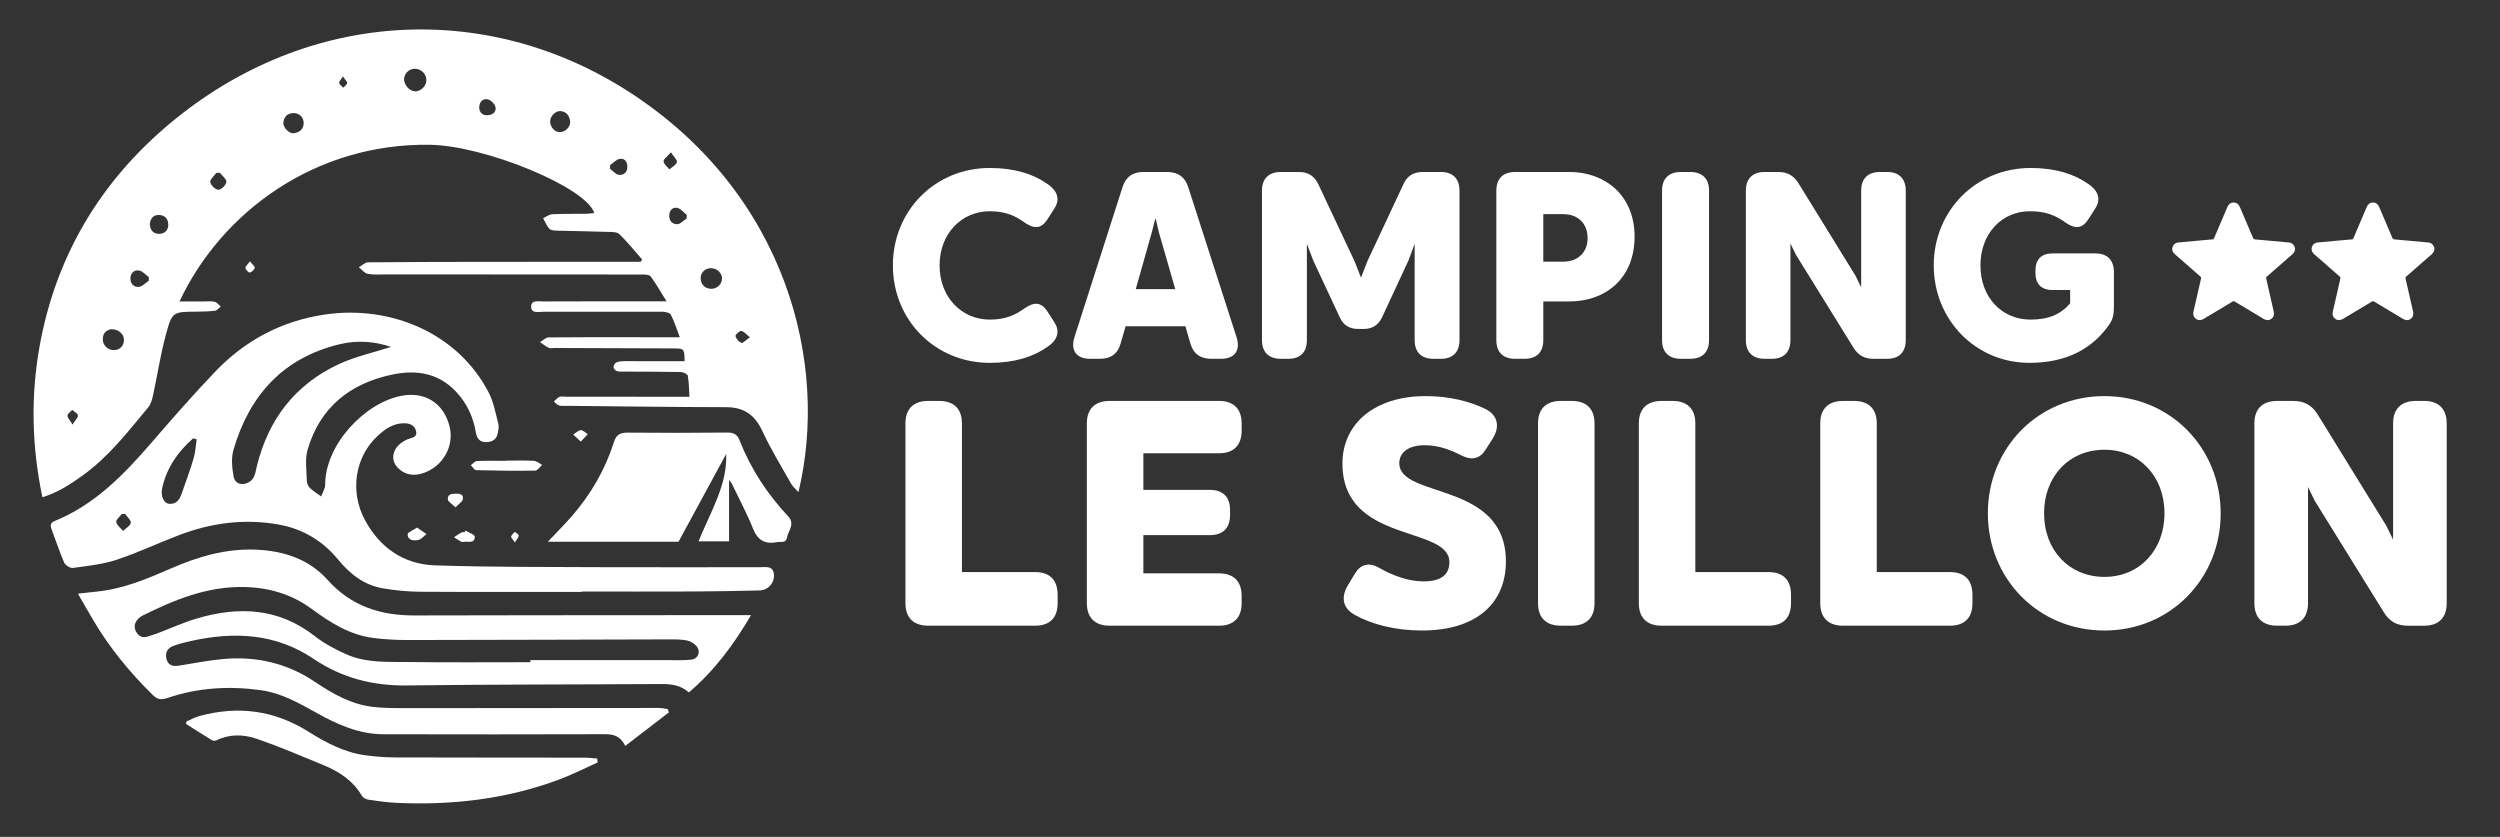 <?xml version="1.0" encoding="utf-8"?>
<!-- Generator: Adobe Illustrator 23.0.1, SVG Export Plug-In . SVG Version: 6.00 Build 0)  -->
<svg version="1.1" id="Calque_1" xmlns="http://www.w3.org/2000/svg" xmlns:xlink="http://www.w3.org/1999/xlink" x="0px" y="0px"
	 viewBox="0 0 1198.98 401.36" style="enable-background:new 0 0 1198.98 401.36;" xml:space="preserve">
<rect x="0" y="0" width="1198.98" height="401.36" fill="#333333" stroke="none"/>
<style type="text/css">
	.st0{fill:#FFFFFF;}
</style>
<path class="st0" d="M307.96,124.43c-3.6-4.09-7.03-8.35-10.91-12.15c-1.08-1.06-3.48-1.01-5.29-1.07
	c-8.12-0.26-16.24-0.35-24.36-0.59c-1.34-0.04-3.11-0.07-3.89-0.87c-1.34-1.38-2.06-3.37-3.04-5.1c1.47-0.66,2.92-1.83,4.42-1.9
	c5.36-0.27,10.74-0.15,16.12-0.23c1.3-0.02,2.6-0.21,4-0.33c-3.74-12.35-52.45-32.36-78.84-32.76c-54.75-0.82-99.77,32-120.09,75.14
	c4.22,0,8.11-0.01,12.01,0c1.62,0.01,3.32-0.23,4.85,0.18c1.1,0.29,1.97,1.47,2.94,2.25c-0.91,0.7-1.76,1.88-2.74,2.01
	c-2.96,0.38-5.97,0.43-8.97,0.46c-11.21,0.1-11.62-0.03-14.6,10.98c-2.6,9.58-4.08,19.46-6.18,29.18c-0.43,1.98-1.02,4.19-2.27,5.69
	c-9.66,11.61-18.9,23.65-31.32,32.59c-5.85,4.21-11.85,8.22-19.46,10.56c-5.21-24.74-5.66-49.23-1.14-73.58
	c7.62-40.98,27.58-75.42,58.85-102.73c66.17-57.8,154.25-62.96,223.75-18.03c75.47,48.79,95.98,130.41,81.13,191.88
	c-1.33-1.49-2.71-2.6-3.52-4.04c-4.72-8.35-9.77-16.55-13.78-25.23c-3.59-7.78-8.82-11.45-17.39-11.46
	c-25.49-0.04-50.99-0.41-76.48-0.65c-1.25-0.01-2.56,0.14-3.72-0.21c-0.9-0.27-1.59-1.21-2.38-1.84c0.85-0.76,1.59-1.77,2.58-2.22
	c0.84-0.38,1.97-0.11,2.97-0.11c18.12,0.02,36.25,0.03,54.37,0.05c1.49,0,2.98,0,5.07,0c-0.22-3.55-0.21-6.89-0.79-10.12
	c-0.14-0.79-2.21-1.74-3.4-1.77c-9.25-0.18-18.49-0.15-27.74-0.2c-1-0.01-2.08,0.08-2.96-0.28c-0.67-0.27-1.52-1.19-1.51-1.81
	c0.02-0.8,0.63-2.01,1.3-2.29c1.21-0.51,2.66-0.62,4.01-0.63c8.25-0.03,16.5,0.02,24.75,0.03c1.34,0,2.68,0,4.03,0
	c-0.11-6.08-0.14-6.12-5.57-6.14c-18.87-0.07-37.75-0.13-56.62-0.2c-1,0-2.14,0.29-2.97-0.09c-1.49-0.69-2.8-1.79-4.18-2.72
	c1.37-0.79,2.73-2.25,4.11-2.27c14.75-0.16,29.5-0.09,44.25-0.08c5.98,0,11.97,0,18.68,0c-1.52-3.97-2.61-7.54-4.3-10.79
	c-0.5-0.96-2.69-1.44-4.1-1.45c-19-0.05-38,0.06-56.99,0.02c-2.27,0-5.94,1.03-5.91-2.56c0.03-3.22,3.59-2.37,5.79-2.38
	c18-0.08,36-0.06,54-0.07c1.33,0,2.67,0,5.15,0c-2.82-4.53-5-8.39-7.61-11.94c-0.63-0.85-2.68-0.91-4.08-0.91
	c-40.75-0.06-81.49-0.06-122.24-0.07c-3.12,0-6.31,0.29-9.35-0.24c-1.57-0.28-2.88-2.07-4.3-3.18c1.47-0.82,2.94-2.34,4.42-2.36
	c20.12-0.2,40.25-0.21,60.37-0.23c21.75-0.02,43.5-0.01,65.24-0.02c1.72,0,3.43,0,5.15,0C307.48,125.18,307.72,124.81,307.96,124.43
	z M198.93,32.97c-2.68-0.03-5.07,2.26-5.14,4.93c-0.08,2.8,2.59,5.81,5.21,5.9c2.85,0.1,5.54-2.57,5.49-5.43
	C204.44,35.4,201.98,33,198.93,32.97z M53.29,157.9c-2.21,0.33-3.98,1.78-4,4.75c-0.02,3.03,2.54,5.38,5.53,5.26
	c2.83-0.11,4.79-2.29,4.62-5.15C59.28,160.05,56.73,157.8,53.29,157.9z M346.28,133.57c0.02-2.57-2.32-4.84-5.12-4.95
	c-2.86-0.11-5.1,1.95-5.13,4.74c-0.03,3.04,2.07,5.13,5.17,5.15C343.91,138.52,346.26,136.24,346.28,133.57z M263.84,58.13
	c0,2.82,2.18,5.27,4.66,5.25c2.55-0.02,5.16-2.53,4.94-5.04c-0.24-2.69-1.61-4.75-4.51-5.06C266.51,53.03,263.84,55.73,263.84,58.13
	z M140.75,54.23c-3.01,0.06-4.57,1.82-4.84,4.59c-0.23,2.31,2.82,5.4,4.98,5.08c2.65-0.39,4.66-1.75,4.75-4.77
	C145.71,56.29,143.57,54.2,140.75,54.23z M71.83,107.31c0.13,2.95,1.59,4.78,4.32,4.84c2.69,0.07,4.58-1.62,4.56-4.39
	c-0.03-2.59-1.43-4.53-4.34-4.66C73.39,102.98,72.22,104.86,71.83,107.31z M71.33,134.68c0.02-0.59,0.04-1.18,0.06-1.76
	c-1.51-1.1-2.89-2.79-4.56-3.15c-2.32-0.51-4.17,1.07-4.28,3.54c-0.12,2.59,1.55,4.52,4.05,4.28
	C68.25,137.42,69.76,135.7,71.33,134.68z M105.49,82.88c-0.58,0-1.15,0.01-1.73,0.01c-1.06,1.5-3.13,3.17-2.92,4.46
	c0.24,1.49,2.51,3.67,3.88,3.66c1.39-0.01,3.66-2.23,3.85-3.7C108.74,85.99,106.61,84.37,105.49,82.88z M329.26,104.81
	c0.04-0.57,0.09-1.13,0.13-1.7c-1.46-1.17-2.76-2.94-4.41-3.36c-2.09-0.53-3.83,0.79-4.01,3.29c-0.21,2.76,1.39,4.53,3.83,4.48
	C326.31,107.49,327.78,105.77,329.26,104.81z M292.56,79.27c0.01,0.57,0.02,1.15,0.03,1.72c1.42,1.02,2.79,2.77,4.28,2.89
	c2.44,0.2,4.17-1.49,4.01-4.23c-0.13-2.34-1.59-3.95-3.86-3.42C295.39,76.62,294.04,78.22,292.56,79.27z M233.25,55.28
	c3.04,0.02,4.77-1.53,4.41-3.81c-0.23-1.46-2.07-3.34-3.56-3.78c-2.4-0.71-4.14,1.18-4.27,3.51
	C229.71,53.49,231.06,55.18,233.25,55.28z M321.79,73.05c-1.73,2-3.6,3.21-3.54,4.33c0.07,1.33,1.79,2.57,2.8,3.86
	c1.27-1.13,3.16-2.07,3.59-3.46C324.93,76.83,323.19,75.25,321.79,73.05z M359.66,161.74c-1.87-1.45-2.96-2.92-4.16-3.01
	c-0.92-0.07-2.93,1.89-2.77,2.46c0.37,1.3,1.62,2.83,2.84,3.23C356.36,164.67,357.74,163.06,359.66,161.74z M34.77,203.62
	c1.37-2.15,2.73-3.35,2.61-4.37c-0.11-0.98-1.77-1.79-2.75-2.67c-0.8,0.9-2.23,1.79-2.25,2.71
	C32.36,200.39,33.53,201.51,34.77,203.62z M164.44,36.64c-0.9,1.53-1.87,2.43-1.75,3.16c0.14,0.83,1.25,1.5,1.93,2.24
	c0.66-0.74,1.81-1.44,1.86-2.22C166.52,39.03,165.49,38.18,164.44,36.64z"/>
<path class="st0" d="M279.18,283.87c-25.87,0-51.73,0.1-77.6-0.07c-5.96-0.04-11.97-0.63-17.84-1.62
	c-9.03-1.52-15.8-6.78-21.56-13.79c-7.36-8.97-16.88-14.71-28.38-16.8c-16.52-2.99-32.57-0.83-48.13,5.12
	c-10.01,3.83-19.75,8.46-29.91,11.8c-6.66,2.19-13.83,2.91-20.83,3.87c-1.29,0.18-3.61-1.3-4.16-2.58
	c-2.29-5.25-4.03-10.73-6.07-16.08c-0.71-1.86-0.45-3.04,1.5-3.84c19.25-7.83,33.17-22.21,46.41-37.53
	c10.04-11.62,20.15-23.2,30.77-34.28c14.33-14.96,31.94-24.24,52.52-27.24c31.3-4.57,63.7,8.79,78.5,37.48
	c2.35,4.55,3.26,9.88,4.6,14.91c0.36,1.36,0.04,2.98-0.24,4.43c-0.57,3.02-2.55,4.35-5.59,4.39c-3.15,0.04-4.47-1.82-4.93-4.56
	c-1.24-7.46-4.3-14.05-9.47-19.58c-8.49-9.07-19.17-10.67-30.65-8.26c-20.26,4.25-34.6,15.69-40.57,35.93
	c-1.38,4.67-0.47,10.04-0.4,15.08c0.02,1.15,0.65,2.57,1.48,3.36c1.62,1.55,3.57,2.74,5.38,4.08c0.68-1.86,1.95-3.73,1.95-5.59
	c-0.05-19.15,18.77-39.14,36.37-42.64c11.22-2.23,20.38,3.28,23.25,14.53c2.5,9.77-3.44,19.88-13.39,22.75
	c-3.85,1.11-7.49,0.56-10.56-2c-5.35-4.47-3.39-11.42,3.93-14.5c1.78-0.75,4.69-0.72,3.99-3.86c-0.65-2.91-3.09-3.77-5.74-3.79
	c-5.25-0.03-9.25,2.84-12.83,6.19c-10.81,10.1-13.3,26.63-5.93,40.28c7.19,13.32,18.63,21.18,33.62,21.68
	c26.58,0.89,53.2,0.75,79.8,0.87c25.37,0.11,50.73-0.01,76.1,0.01c2.88,0,6.41-0.82,6.63,3.84c0.18,3.82-2.86,7.21-6.94,7.31
	c-10.74,0.27-21.48,0.45-32.23,0.5c-17.62,0.08-35.24,0.02-52.86,0.02C279.18,283.73,279.18,283.8,279.18,283.87z M187.54,166.37
	c-7.93-2.7-16.34-3.29-24.74-1.26c-27.08,6.55-43.16,24.48-50.8,50.51c-1.16,3.96-0.75,8.66,0.01,12.82
	c0.65,3.6,3.87,4.53,6.98,3.02c3.33-1.61,3.47-4.91,4.2-7.89c5.5-22.41,18.33-39.15,39.28-48.92
	C170.37,170.97,179.11,169.09,187.54,166.37z M94.32,210.7c-0.56-0.16-1.13-0.32-1.69-0.48c-7.42,6.5-12.83,14.31-14.91,24.19
	c-0.71,3.36,0.81,6.85,3.14,7.17c3.48,0.47,5.2-1.77,6.22-4.71c1.96-5.65,4.07-11.26,5.76-16.98
	C93.72,216.94,93.85,213.77,94.32,210.7z M60.04,246.49c-0.55,0-1.09,0.01-1.64,0.01c-0.96,1.31-2.85,2.78-2.65,3.88
	c0.28,1.56,2.1,2.83,3.26,4.23c1.32-1.26,3.44-2.37,3.7-3.83C62.94,249.56,61.02,247.94,60.04,246.49z"/>
<path class="st0" d="M299.88,357.74c-2.49-5.03-5.91-5.63-9.93-5.62c-35.37,0.09-70.73,0.12-106.1,0.02
	c-11.71-0.03-22.11-4.68-32.08-10.27c-8.51-4.77-16.97-9.54-26.84-10.89c-15.17-2.08-30.14-1.18-44.67,3.79
	c-2.98,1.02-4.85,0.64-6.92-1.39c-11.12-10.89-20.91-22.84-28.81-36.28c-2.26-3.85-4.48-7.73-7.18-12.38
	c3.65-0.4,6.52-0.74,9.4-1.04c12.47-1.3,23.84-6.08,35.17-11.03c13.16-5.75,26.68-9.71,41.28-9.02
	c13.14,0.63,25.09,4.63,33.88,14.45c11.37,12.7,25.48,17.14,41.81,17.09c40.74-0.11,81.48-0.11,122.22-0.14
	c12.61-0.01,25.23,0,39.08,0c-8.43,14.36-17.67,26.7-29.81,37.05c-4.17-3.68-8.76-4.05-13.63-4.02
	c-40.49,0.26-80.98,0.15-121.46,0.68c-16.41,0.21-31.21-3.53-44.88-12.75c-18.16-12.25-38.22-13.2-58.96-8.54
	c-2.79,0.63-5.59,1.31-8.26,2.31c-2.75,1.03-4.14,3.13-3.36,6.22c0.78,3.07,2.97,3.73,5.76,3.3c7.12-1.1,14.21-2.56,21.37-3.21
	c15.91-1.44,30.7,1.93,44.12,10.97c8.62,5.81,17.65,10.92,28.27,12.04c4.21,0.45,8.47,0.55,12.71,0.55
	c41.24-0.01,82.48-0.08,123.72-0.1c1.48,0,2.96,0.35,4.45,0.54c0.19,0.53,0.38,1.05,0.57,1.58
	C314.01,346.88,307.21,352.1,299.88,357.74z M254.36,317.59c0-0.33,0-0.66,0-0.99c21.98,0,43.97,0.01,65.95-0.01
	c3.73,0,7.5,0.2,11.19-0.23c3.5-0.41,4.76-4.04,2.4-6.65c-1.09-1.2-2.79-2.2-4.38-2.53c-2.54-0.52-5.21-0.55-7.82-0.54
	c-41.98,0.1-83.95,0.27-125.93,0.31c-5.6,0.01-11.25-0.28-16.8-1.01c-11.24-1.46-20.5-7.29-29.43-13.87
	c-9.62-7.08-20.52-10.32-32.51-10.55c-17.73-0.34-33.42,6.14-48.83,13.79c-0.66,0.33-1.27,0.81-1.79,1.34
	c-1.87,1.89-2.43,4.07-1.05,6.46c1.29,2.22,3.18,3.03,5.71,2.09c1.39-0.52,2.85-0.86,4.24-1.39c6.41-2.42,12.67-5.3,19.22-7.23
	c20.02-5.89,39.07-5.06,56.37,8.46c4.65,3.63,10.06,6.51,15.49,8.88c9.38,4.09,19.57,3.46,29.5,3.58
	C215.38,317.76,234.88,317.59,254.36,317.59z"/>
<path class="st0" d="M349.65,230.17c0,10.26,0,19.68,0,29.46c-4.98,0-9.65,0-14.64,0c5.58-13.87,13.88-26.97,13.27-41.92
	c-7.45,13.71-15.15,27.9-22.87,42.11c-20.83,0-41.5,0-62.69,0c4.1-4.34,7.96-8.17,11.52-12.26c9.13-10.47,15.99-22.3,20.2-35.56
	c1.1-3.46,2.94-4.55,6.5-4.52c15.99,0.16,31.98,0.13,47.97-0.03c2.96-0.03,4.7,0.96,5.73,3.6c5.38,13.78,13.36,25.9,23.43,36.68
	c3.33,3.56,0,6.74-0.62,10.06c-0.54,2.89-3.01,1.87-4.84,2.22c-5.65,1.06-9.2-0.8-11.45-6.44c-2.95-7.39-6.75-14.44-10.2-21.63
	C350.76,231.54,350.43,231.22,349.65,230.17z"/>
<path class="st0" d="M286.63,365.65c-6.09,2.74-12.06,5.81-18.31,8.15c-25.27,9.47-51.53,12.48-78.35,11.23
	c-4.48-0.21-8.94-0.86-13.38-1.52c-1.1-0.16-2.49-0.93-3.02-1.84c-4.26-7.29-10.89-11.6-18.39-14.7
	c-10.57-4.38-21.12-8.88-31.92-12.61c-6.27-2.17-12.99-2.46-19.36,0.65c-0.59,0.29-1.59,0.37-2.11,0.06
	c-4.22-2.55-8.37-5.22-12.54-7.85c0.05-0.4,0.1-0.8,0.15-1.2c2.11-0.9,4.15-2.06,6.35-2.65c18.39-4.98,35.72-2.76,52.02,7.45
	c8.57,5.37,17.53,10.14,27.79,11.46c4.57,0.59,9.2,0.97,13.8,0.98c30.36,0.1,60.72,0.07,91.08,0.11c1.99,0,3.97,0.28,5.96,0.43
	C286.47,364.42,286.55,365.04,286.63,365.65z"/>
<path class="st0" d="M242.61,220.92c4.48,0,8.97-0.16,13.44,0.09c1.36,0.08,2.66,1.27,3.98,1.95c-1.12,0.96-2.24,2.73-3.38,2.75
	c-9.44,0.14-18.89,0.02-28.33-0.23c-0.86-0.02-1.67-1.58-2.51-2.42c0.99-0.68,1.96-1.91,2.98-1.95c4.6-0.21,9.21-0.09,13.81-0.09
	C242.61,220.98,242.61,220.95,242.61,220.92z"/>
<path class="st0" d="M200.01,253.02c1.84,1.27,3.2,2.21,4.55,3.14c-1.33,0.99-2.55,2.55-4.02,2.82c-2.1,0.39-5,0.28-5.04-2.74
	C195.5,255.29,198.14,254.3,200.01,253.02z"/>
<path class="st0" d="M223.24,254.47c1.56,0.96,4.43,1.9,4.45,2.89c0.06,3.4-3.05,2.23-5.08,2.49c-0.48,0.06-1.08,0.13-1.47-0.08
	c-1.18-0.63-2.28-1.41-3.41-2.12c1.19-0.77,2.35-1.59,3.58-2.28c0.39-0.22,0.98-0.09,1.47-0.13
	C222.94,254.98,223.09,254.73,223.24,254.47z"/>
<path class="st0" d="M218.44,243.33c-1.76-1.76-3.53-2.7-3.65-3.81c-0.28-2.52,1.89-2.71,3.87-2.76c1.98-0.05,3.81,0.39,3.29,2.74
	C221.68,240.69,220.11,241.58,218.44,243.33z"/>
<path class="st0" d="M278.54,211.79c-1.58-1.48-2.61-2.44-3.64-3.4c1.22-0.74,2.41-1.99,3.67-2.07c1.06-0.07,2.2,1.23,3.3,1.92
	C280.93,209.25,279.98,210.25,278.54,211.79z"/>
<path class="st0" d="M119.88,125.35c1.16,1.47,2.49,2.5,2.31,3.09c-0.28,0.96-1.45,2.05-2.42,2.27c-0.54,0.12-1.95-1.34-2.06-2.21
	C117.61,127.76,118.79,126.84,119.88,125.35z"/>
<path class="st0" d="M246.97,260.13c-0.97-1.41-1.94-2.2-1.82-2.78c0.17-0.85,1.12-1.53,1.74-2.29c0.67,0.59,1.87,1.18,1.87,1.77
	C248.76,257.68,247.89,258.54,246.97,260.13z"/>
<g>
	<path class="st0" d="M428.22,127.28c0-26.11,20.1-46.72,46.47-46.72c11.9,0,20.99,2.94,27.65,7.68c5.38,3.58,5.89,7.94,3.33,11.78
		l-3.46,5.38c-2.82,4.22-6.14,4.48-10.5,1.54c-4.74-3.46-9.47-5.63-17.02-5.63c-13.31,0-24.07,10.5-24.07,25.98
		s10.75,25.99,24.07,25.99c7.55,0,12.29-2.18,17.02-5.63c4.35-2.94,7.68-2.69,10.5,1.54l3.46,5.38c2.56,3.84,2.05,8.19-3.33,11.78
		c-6.66,4.74-15.75,7.68-27.65,7.68C448.32,174,428.22,153.4,428.22,127.28z"/>
	<path class="st0" d="M522.81,172.08c-6.53,0-9.47-3.97-7.55-10.24L538.3,89.9c1.54-4.99,4.86-7.42,10.11-7.42h11.26
		c5.25,0,8.7,2.43,10.24,7.42l23.17,71.94c1.92,6.27-0.9,10.24-7.55,10.24h-4.61c-5.25,0-8.7-2.43-10.11-7.68l-2.3-7.94h-28.67
		l-2.3,7.94c-1.41,5.38-4.86,7.68-10.11,7.68H522.81z M544.7,138.67h18.94l-7.81-27.14l-1.54-6.53h-0.26l-1.66,6.53L544.7,138.67z"
		/>
	<path class="st0" d="M614.33,172.08c-5.89,0-9.09-3.2-9.09-8.96V91.44c0-5.76,3.2-8.96,9.09-8.96h8.58c4.48,0,7.55,1.92,9.47,6.14
		l17.28,36.74l3.07,7.81l3.07-7.94l17.15-36.61c1.79-4.22,4.86-6.14,9.47-6.14H691c5.76,0,8.96,3.2,8.96,8.96v71.68
		c0,5.76-3.2,8.96-8.96,8.96h-3.58c-5.76,0-8.96-3.2-8.96-8.96v-46.21l-2.94,7.94l-12.67,27.27c-1.79,3.71-4.61,5.63-8.7,5.63h-2.94
		c-4.1,0-7.04-1.92-8.7-5.63l-12.67-27.14l-3.07-8.06v46.21c0,5.76-3.07,8.96-8.96,8.96H614.33z"/>
	<path class="st0" d="M752.7,82.48c17.02,0,31.23,11.14,31.23,30.98c0,20.35-14.21,31.11-31.23,31.11h-12.54v18.56
		c0,5.76-3.2,8.96-9.09,8.96h-4.35c-5.89,0-9.09-3.2-9.09-8.96V91.44c0-5.76,3.2-8.96,9.09-8.96H752.7z M749.75,125.49
		c7.17,0,11.65-4.61,11.65-11.26c0-6.91-4.48-11.52-11.65-11.52h-9.6v22.79H749.75z"/>
	<path class="st0" d="M806.2,172.08c-5.89,0-9.09-3.2-9.09-8.96V91.44c0-5.76,3.2-8.96,9.09-8.96h4.35c5.89,0,9.09,3.2,9.09,8.96
		v71.68c0,5.76-3.2,8.96-9.09,8.96H806.2z"/>
	<path class="st0" d="M846.39,172.08c-5.89,0-9.09-3.2-9.09-8.96V91.44c0-5.76,3.2-8.96,9.09-8.96h6.4c4.35,0,7.42,1.66,9.73,5.38
		l27.39,44.42l2.69,5.5V91.44c0-5.76,3.2-8.96,9.09-8.96h3.33c5.76,0,8.96,3.2,8.96,8.96v71.68c0,5.76-3.2,8.96-8.96,8.96h-6.53
		c-4.35,0-7.3-1.66-9.6-5.38l-27.52-44.42l-2.69-5.5v46.34c0,5.76-3.2,8.96-8.96,8.96H846.39z"/>
	<path class="st0" d="M927.41,127.28c0-26.11,20.1-46.72,46.47-46.72c11.9,0,20.99,2.94,27.65,7.68c5.38,3.58,5.89,7.94,3.33,11.78
		l-3.46,5.38c-2.82,4.22-6.14,4.48-10.5,1.54c-4.74-3.46-9.47-5.63-17.28-5.63c-13.7,0-23.81,10.75-23.81,25.98
		c0,15.23,10.11,25.99,24.07,25.99c8.83,0,14.59-2.69,18.95-7.81v-6.4h-8.58c-5.25,0-8.06-2.94-8.06-8.06v-1.28
		c0-5.25,2.82-8.19,8.06-8.19h20.61c5.89,0,8.96,3.2,8.96,9.09v16.26c0,3.84-0.51,6.4-2.3,8.83c-7.68,11.01-19.71,18.3-38.27,18.3
		C947.51,174,927.41,153.4,927.41,127.28z"/>
	<path class="st0" d="M445.17,300.08c-7.08,0-10.93-3.85-10.93-10.78v-86.24c0-6.93,3.85-10.78,10.93-10.78h5.24
		c7.08,0,10.93,3.85,10.93,10.78v71.31h35.11c7.08,0,10.78,3.85,10.78,10.93v4c0,6.93-3.7,10.78-10.78,10.78H445.17z"/>
	<path class="st0" d="M532.18,300.08c-7.08,0-10.93-3.85-10.93-10.78v-86.24c0-6.93,3.85-10.78,10.93-10.78h52.52
		c6.93,0,10.78,3.85,10.78,10.78v3.54c0,6.93-3.85,10.78-10.78,10.78h-36.35v17.56h31.88c6.31,0,9.7,3.39,9.7,9.7v2.31
		c0,6.31-3.39,9.7-9.7,9.7h-31.88v18.33h36.35c6.93,0,10.78,3.85,10.78,10.78v3.54c0,6.93-3.85,10.78-10.78,10.78H532.18z"/>
	<path class="st0" d="M649.68,294.85c-5.85-3.23-6.62-8.62-3.23-14.17l3.54-5.85c2.77-4.47,6.93-5.08,11.24-2.62
		c6.62,3.85,14.32,6.62,21.41,6.62c8.93,0,12.47-3.54,12.47-9.24c0-17.71-51.28-8.62-51.28-47.28c0-19.1,15.4-32.34,39.89-32.34
		c11.24,0,21.1,2.46,28.65,6.16c6.01,2.93,7.08,8.62,3.54,14.17l-3.54,5.54c-2.77,4.31-6.62,4.93-11.09,2.77
		c-5.7-2.93-11.4-5.08-18.02-5.08c-7.7,0-12.17,3.39-12.17,8.62c0,17.1,51.13,8.47,51.13,47.13c0,19.71-13.71,33.11-40.35,33.11
		C669.09,302.4,657.54,299.32,649.68,294.85z"/>
	<path class="st0" d="M748.55,300.08c-7.08,0-10.93-3.85-10.93-10.78v-86.24c0-6.93,3.85-10.78,10.93-10.78h5.24
		c7.08,0,10.93,3.85,10.93,10.78v86.24c0,6.93-3.85,10.78-10.93,10.78H748.55z"/>
	<path class="st0" d="M796.9,300.08c-7.08,0-10.93-3.85-10.93-10.78v-86.24c0-6.93,3.85-10.78,10.93-10.78h5.24
		c7.08,0,10.93,3.85,10.93,10.78v71.31h35.11c7.08,0,10.78,3.85,10.78,10.93v4c0,6.93-3.7,10.78-10.78,10.78H796.9z"/>
	<path class="st0" d="M883.91,300.08c-7.08,0-10.93-3.85-10.93-10.78v-86.24c0-6.93,3.85-10.78,10.93-10.78h5.24
		c7.08,0,10.93,3.85,10.93,10.78v71.31h35.11c7.08,0,10.78,3.85,10.78,10.93v4c0,6.93-3.7,10.78-10.78,10.78H883.91z"/>
	<path class="st0" d="M953.36,246.18c0-31.42,24.18-56.21,55.91-56.21c31.57,0,55.75,24.79,55.75,56.21
		c0,31.42-24.18,56.21-55.75,56.21C977.54,302.4,953.36,277.6,953.36,246.18z M1038.07,246.18c0-17.86-12.17-30.49-28.8-30.49
		c-16.79,0-28.95,12.63-28.95,30.49s12.17,30.49,28.95,30.49C1025.9,276.68,1038.07,264.05,1038.07,246.18z"/>
	<path class="st0" d="M1092.12,300.08c-7.08,0-10.93-3.85-10.93-10.78v-86.24c0-6.93,3.85-10.78,10.93-10.78h7.7
		c5.24,0,8.93,2,11.7,6.47l32.96,53.44l3.23,6.62v-55.75c0-6.93,3.85-10.78,10.93-10.78h4c6.93,0,10.78,3.85,10.78,10.78v86.24
		c0,6.93-3.85,10.78-10.78,10.78h-7.85c-5.24,0-8.78-2-11.55-6.47l-33.11-53.44l-3.23-6.62v55.75c0,6.93-3.85,10.78-10.78,10.78
		H1092.12z"/>
</g>
<g>
	<path class="st0" d="M1100.64,120.02c-0.44,1.58-1.79,2.38-2.9,3.36c-3.53,3.13-7.08,6.22-10.63,9.31
		c-0.31,0.27-0.35,0.51-0.26,0.88c1.21,5.29,2.41,10.59,3.62,15.88c0.33,1.44-0.08,2.72-1.16,3.47c-1.2,0.83-2.42,0.77-3.66,0.03
		c-4.64-2.79-9.3-5.56-13.94-8.35c-0.37-0.22-0.62-0.21-0.98,0.01c-4.64,2.79-9.31,5.54-13.93,8.35c-2.11,1.28-4.31,0.14-4.83-1.7
		c-0.17-0.59-0.15-1.17-0.01-1.76c1.2-5.28,2.4-10.55,3.62-15.82c0.12-0.5,0.01-0.78-0.37-1.12c-4.07-3.55-8.13-7.12-12.19-10.67
		c-1.07-0.94-1.5-2.09-1.05-3.45c0.43-1.31,1.39-2.02,2.77-2.15c2.76-0.26,5.53-0.51,8.29-0.77c2.71-0.25,5.41-0.49,8.12-0.72
		c0.42-0.03,0.57-0.25,0.72-0.6c2.12-4.98,4.25-9.95,6.37-14.93c0.56-1.33,1.51-2.13,2.97-2.14c1.49-0.01,2.44,0.81,3.02,2.15
		c2.09,4.93,4.22,9.84,6.29,14.78c0.23,0.55,0.54,0.71,1.09,0.76c5.4,0.47,10.79,0.97,16.18,1.47c1.36,0.13,2.24,0.89,2.71,2.15
		c0.04,0.1,0,0.24,0.15,0.28C1100.64,119.18,1100.64,119.6,1100.64,120.02z"/>
	<g>
		<path class="st0" d="M1167.47,120.02c-0.44,1.58-1.79,2.38-2.9,3.36c-3.53,3.13-7.08,6.22-10.63,9.31
			c-0.31,0.27-0.35,0.51-0.26,0.88c1.21,5.29,2.41,10.59,3.62,15.88c0.33,1.44-0.08,2.72-1.16,3.47c-1.2,0.83-2.42,0.77-3.66,0.03
			c-4.64-2.79-9.3-5.56-13.94-8.35c-0.37-0.22-0.62-0.21-0.98,0.01c-4.64,2.79-9.31,5.54-13.93,8.35c-2.11,1.28-4.31,0.14-4.83-1.7
			c-0.17-0.59-0.15-1.17-0.01-1.76c1.2-5.28,2.4-10.55,3.62-15.82c0.12-0.5,0.01-0.78-0.37-1.12c-4.07-3.55-8.13-7.12-12.19-10.67
			c-1.07-0.94-1.49-2.09-1.05-3.45c0.43-1.31,1.39-2.02,2.77-2.15c2.76-0.26,5.53-0.51,8.29-0.77c2.71-0.25,5.41-0.49,8.12-0.72
			c0.42-0.03,0.57-0.25,0.72-0.6c2.12-4.98,4.25-9.95,6.37-14.93c0.56-1.33,1.51-2.13,2.97-2.14c1.49-0.01,2.44,0.81,3.02,2.15
			c2.09,4.93,4.22,9.84,6.29,14.78c0.23,0.55,0.54,0.71,1.09,0.76c5.4,0.47,10.79,0.97,16.18,1.47c1.36,0.13,2.24,0.89,2.71,2.15
			c0.04,0.1,0,0.24,0.15,0.28C1167.47,119.18,1167.47,119.6,1167.47,120.02z"/>
	</g>
</g>
</svg>
